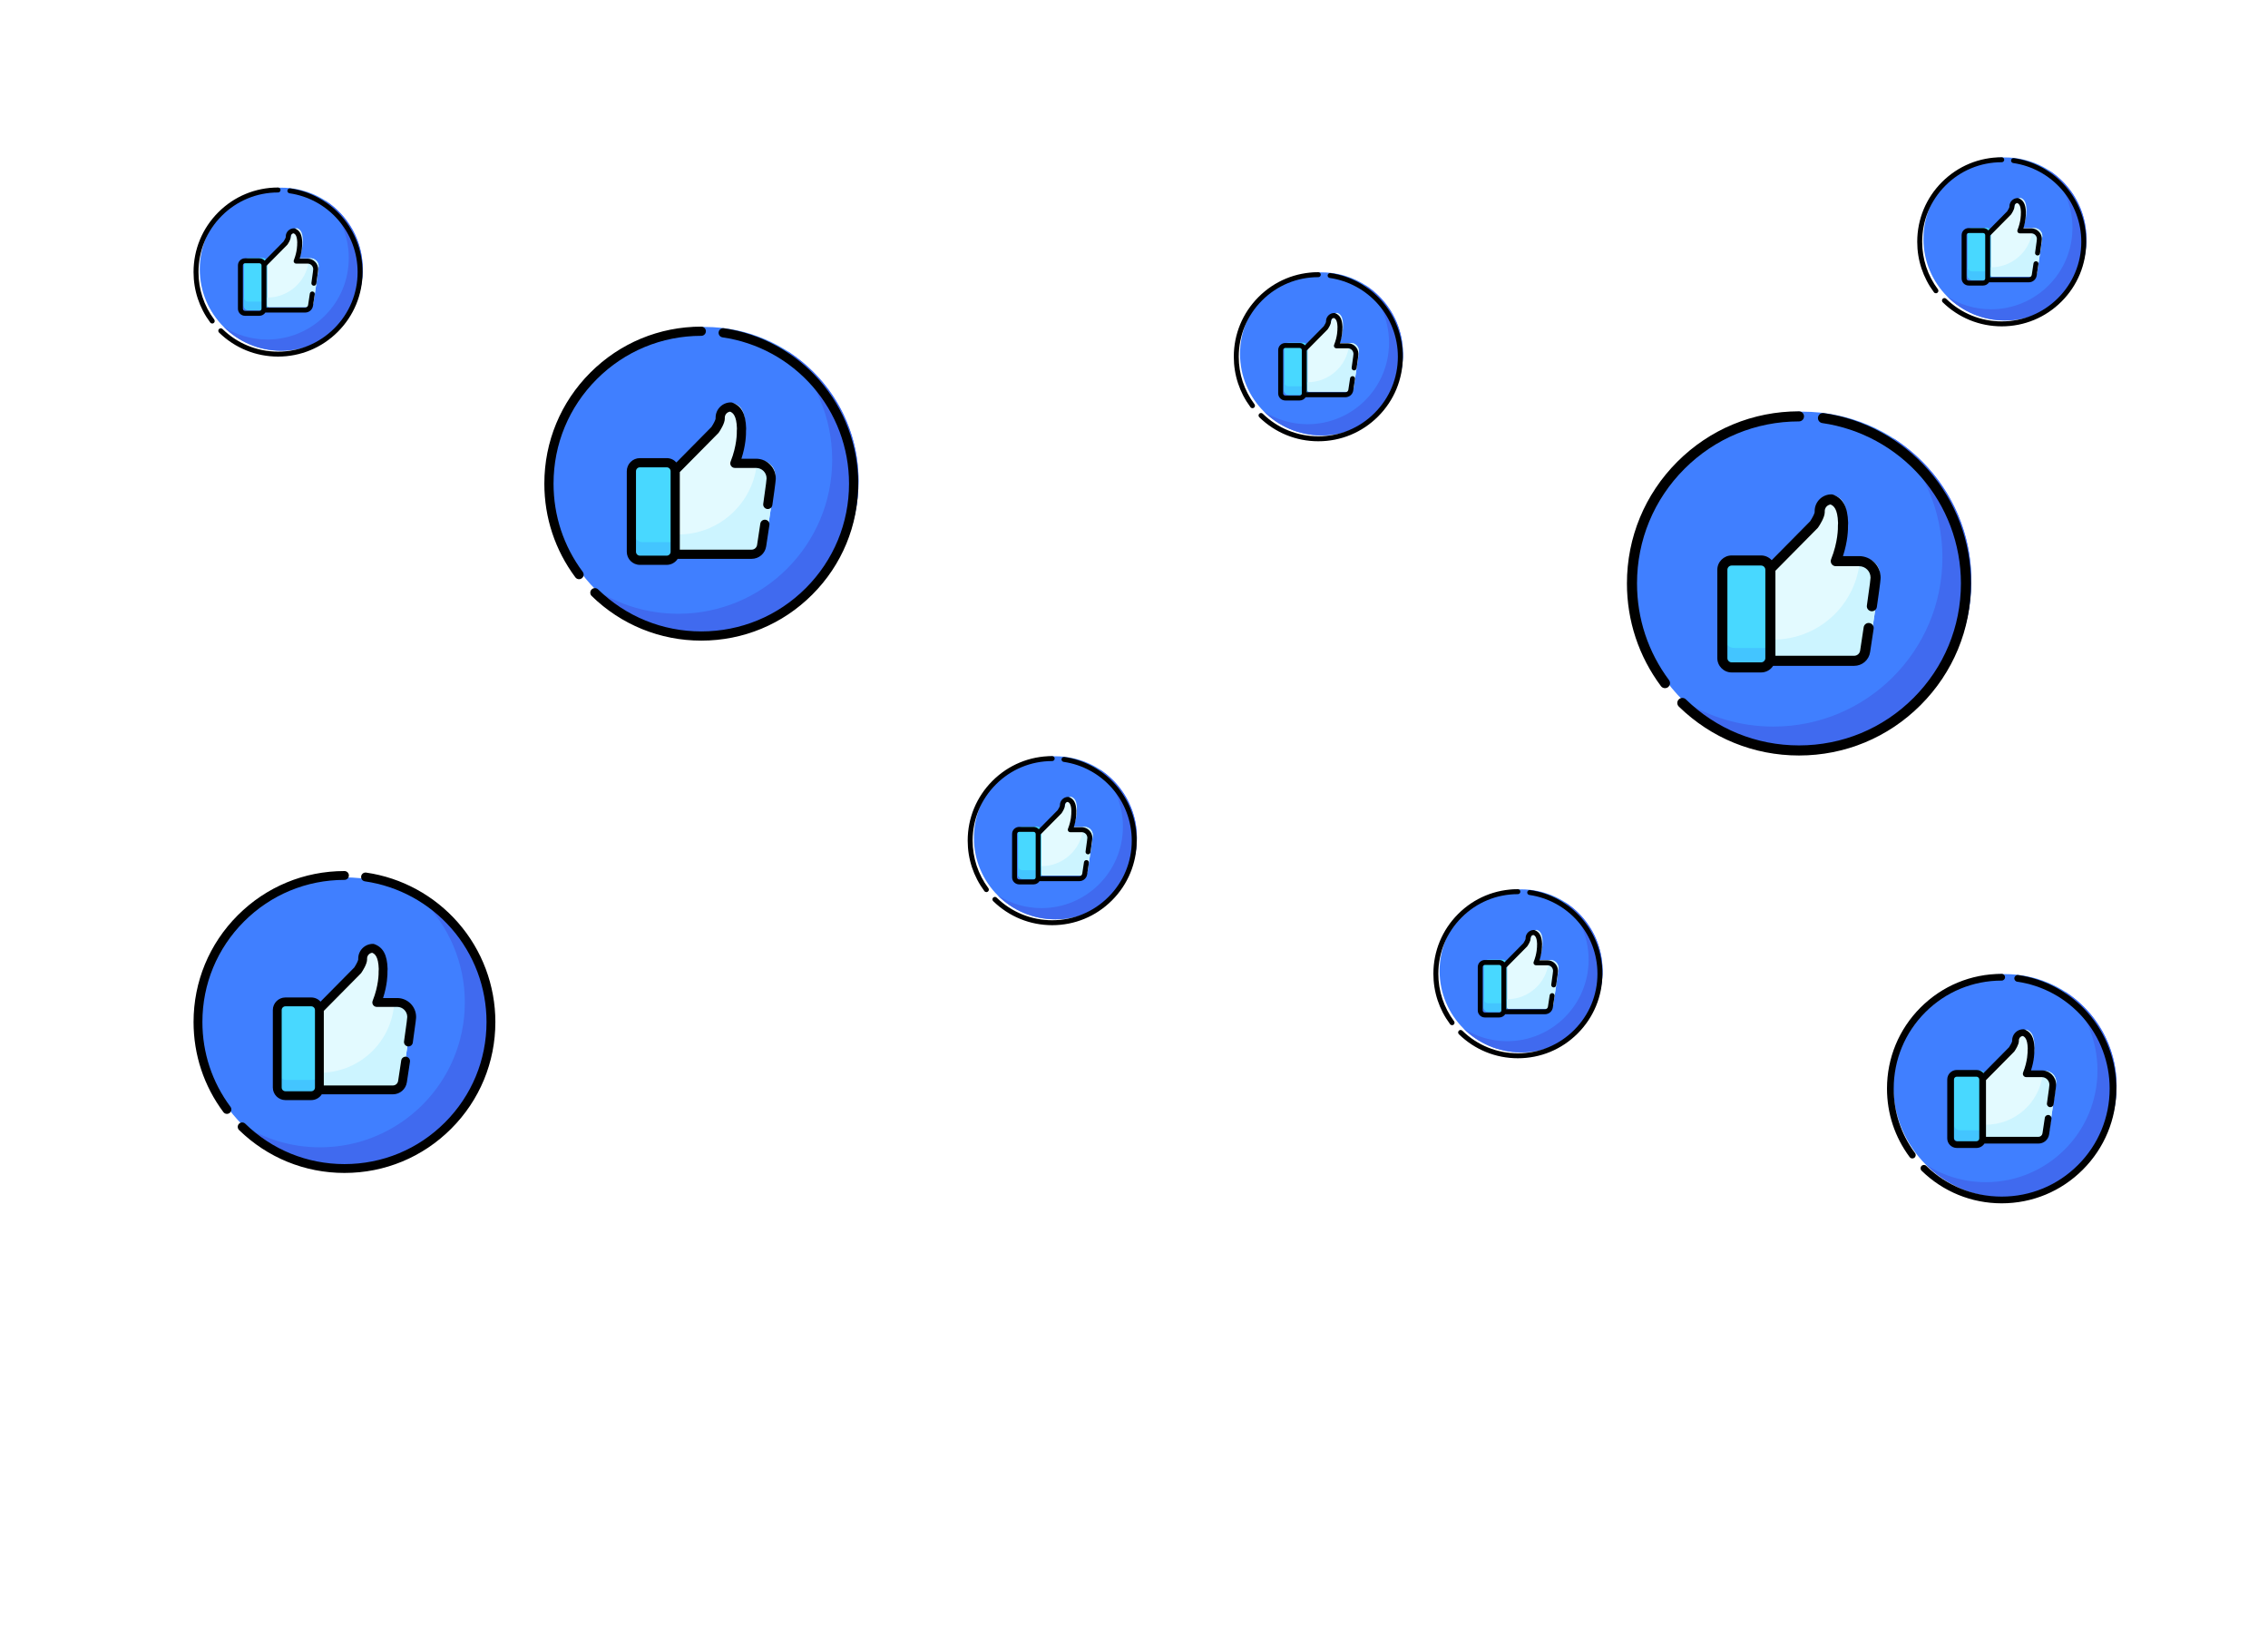 <?xml version="1.0" encoding="UTF-8"?>
<svg width="375px" height="272px" viewBox="0 0 375 272" version="1.1" xmlns="http://www.w3.org/2000/svg" xmlns:xlink="http://www.w3.org/1999/xlink">
    <!-- Generator: Sketch 55.2 (78181) - https://sketchapp.com -->
    <title>Group 2</title>
    <style>
        #like-1{animation: move_1 3s infinite ease-in-out;position :relative;}
        #like-2{animation: move_2 2s infinite ease-in-out;position :relative;}
        #like-3{animation: move_3 5s infinite ease-in-out;position :relative;}
        #like-4{animation: move_4 2.5s infinite ease-in-out;position :relative;}
        #like-5{animation: move_5 6s infinite ease-in-out;position :relative;}
        #like-6{animation: move_6 3s infinite ease-in-out;position :relative;}
        #like-7{animation: move_7 3.4s infinite ease-in-out;position :relative;}
        #like-8{animation: move_8 4s infinite ease-in-out;position :relative;}
        #like-9{animation: move_9 5.2s infinite ease-in-out;position :relative;}
        @keyframes move_1 {
          from{
                opacity: 1;
                transform: translate(269px, 300px);
            }
           
            to {
                opacity: 0;
                transform: translate(269px, -130px);
            }
        }


 @keyframes move_2 {
          from{
                opacity: 1;
                transform: translate(90px, 300px);
            }
           
            to {
                opacity: 0;
                transform: translate(90px, -130px);
            }
        }


         @keyframes move_3 {
          from{
                opacity: 1;
                transform: translate(204px, 300px);
            }
           
            to {
                opacity: 0;
                transform: translate(204px, -130px);
            }
        }

        @keyframes move_4 {
          from{
                opacity: 1;
                transform: translate(312px, 300px);
            }
           
            to {
                opacity: 0;
                transform: translate(312px, -130px);
            }
        }



 @keyframes move_5 {
          from{
                opacity: 1;
                transform: translate(32px, 300px);
            }
           
            to {
                opacity: 0;
                transform: translate(32px, -130px);
            }
        }

         @keyframes move_6 {
          from{
                opacity: 1;
                transform: translate(160px, 300px);
            }
           
            to {
                opacity: 0;
                transform: translate(160px, -130px);
            }
        }


             @keyframes move_7 {
          from{
                opacity: 1;
                transform: translate(317px, 300px);
            }
           
            to {
                opacity: 0;
                transform: translate(317px, -130px);
            }
        }


            @keyframes move_8 {
          from{
                opacity: 1;
                transform: translate(237px, 300px);
            }
           
            to {
                opacity: 0;
                transform: translate(237px, -130px);
            }
        }


           @keyframes move_9 {
          from{
                opacity: 1;
                transform: translate(32px, 300px);
            }
           
            to {
                opacity: 0;
                transform: translate(32px, -130px);
            }
        }

        

    </style>
    <desc>Created with Sketch.</desc>
       
    
    <g id="after-login" stroke="none" stroke-width="1" fill="none" fill-rule="evenodd">
        <g id="Artboard">
            <g id="Group-2">
                <rect id="Rectangle" fill="" x="0" y="0" width="375" height="272"></rect>
                <g id="like-1" transform="translate(269, 68)" fill-rule="nonzero">
                    <g id="Group" transform="translate(1, 0)">
                        <ellipse id="Oval" fill="#407FFF" cx="28.004" cy="28.004" rx="27.944" ry="27.948"></ellipse>
                        <path d="M42.973,4.401 C48.034,9.46 51.165,16.449 51.165,24.171 C51.165,39.606 38.654,52.119 23.221,52.119 C17.714,52.119 12.58,50.525 8.252,47.774 C13.309,52.827 20.292,55.953 28.004,55.953 C43.437,55.953 55.948,43.44 55.948,28.004 C55.948,18.077 50.772,9.36 42.973,4.401 Z" id="Path" fill="#406AEF"></path>
                        <g transform="translate(15.181, 13.944)" id="Path">
                            <path d="M6.481,28.115 L1.562,28.115 C0.701,28.115 0.003,27.417 0.003,26.556 L0.003,11.786 C0.003,10.925 0.701,10.227 1.562,10.227 L6.481,10.227 C7.342,10.227 8.04,10.925 8.04,11.786 L8.04,26.556 C8.04,27.417 7.342,28.115 6.481,28.115 Z" fill="#48D8FF"></path>
                            <path d="M6.481,25.177 L1.562,25.177 C0.701,25.177 0.003,24.479 0.003,23.618 L0.003,26.555 C0.003,27.417 0.701,28.115 1.562,28.115 L6.481,28.115 C7.342,28.115 8.04,27.417 8.04,26.555 L8.04,23.618 C8.04,24.479 7.342,25.177 6.481,25.177 Z" fill="#43C5FF"></path>
                            <path d="M25.645,13.093 L25.645,13.093 C25.645,11.572 24.411,10.338 22.89,10.338 L18.985,10.338 C20.206,7.281 20.201,4.821 20.185,4.309 C20.198,4.217 20.205,4.122 20.205,4.026 L20.205,3.898 C20.123,1.218 19.302,0.397 18.249,0.006 L18.249,0.006 C17.168,0.006 16.293,0.882 16.293,1.963 L16.293,2.158 C16.282,2.828 15.341,4.211 15.341,4.211 L8.161,11.472 L8.04,11.621 L8.04,13.093 L8.04,26.514 C8.04,26.788 8.263,27.011 8.537,27.011 L22.053,27.011 C22.972,27.011 23.754,26.339 23.893,25.43 C24.425,21.955 25.645,13.89 25.645,13.093 Z" fill="#E3FAFF"></path>
                            <path d="M22.89,10.338 L22.384,10.338 C22.358,10.58 22.32,10.898 22.271,11.274 C21.346,18.43 15.254,23.787 8.04,23.787 L8.04,23.787 L8.04,26.514 C8.04,26.788 8.263,27.011 8.537,27.011 L22.053,27.011 C22.972,27.011 23.754,26.34 23.893,25.431 C24.425,21.956 25.645,13.891 25.645,13.093 C25.645,11.572 24.411,10.338 22.89,10.338 Z" fill="#CCF4FF"></path>
                        </g>
                    </g>
                    <g id="Group" fill="#000000">
                        <path d="M49.88,9.743 C45.402,4.614 39.243,1.258 32.539,0.292 C32.083,0.226 31.661,0.542 31.595,0.998 C31.529,1.454 31.845,1.876 32.301,1.942 C38.611,2.851 44.408,6.011 48.625,10.84 C52.882,15.715 55.227,21.968 55.227,28.449 C55.227,35.603 52.441,42.328 47.383,47.387 C42.326,52.445 35.601,55.231 28.449,55.231 C21.419,55.231 14.777,52.527 9.747,47.617 C9.417,47.295 8.89,47.302 8.568,47.631 C8.247,47.96 8.253,48.488 8.583,48.809 C13.926,54.025 20.981,56.898 28.449,56.898 C36.047,56.898 43.19,53.938 48.562,48.565 C53.935,43.192 56.893,36.048 56.893,28.449 C56.893,21.565 54.403,14.922 49.88,9.743 Z" id="Path"></path>
                        <path d="M1.671,28.449 C1.671,21.295 4.456,14.569 9.514,9.511 C14.572,4.452 21.296,1.667 28.449,1.667 C28.909,1.667 29.282,1.294 29.282,0.833 C29.282,0.373 28.909,0 28.449,0 C20.851,0 13.708,2.959 8.335,8.333 C2.963,13.706 0.004,20.85 0.004,28.449 C0.004,34.623 1.949,40.496 5.628,45.433 C5.791,45.653 6.042,45.769 6.296,45.769 C6.47,45.769 6.644,45.715 6.794,45.603 C7.163,45.328 7.239,44.806 6.964,44.437 C3.501,39.79 1.671,34.262 1.671,28.449 Z" id="Path"></path>
                        <path d="M22.182,23.827 L17.321,23.827 C16.012,23.827 14.947,24.892 14.947,26.201 L14.947,40.795 C14.947,42.104 16.012,43.169 17.321,43.169 L22.182,43.169 C23.019,43.169 23.754,42.732 24.177,42.076 C24.189,42.077 24.201,42.078 24.213,42.078 L37.568,42.078 C38.898,42.078 40.009,41.124 40.21,39.809 C40.363,38.809 40.574,37.424 40.796,35.945 C40.864,35.49 40.55,35.065 40.095,34.997 C39.64,34.929 39.215,35.243 39.147,35.698 C38.926,37.176 38.716,38.558 38.563,39.557 C38.487,40.052 38.069,40.412 37.568,40.412 L24.556,40.412 L24.556,26.355 L31.528,19.302 C31.564,19.266 31.596,19.227 31.624,19.185 C31.876,18.816 32.696,17.548 32.709,16.702 C32.709,16.697 32.71,16.693 32.71,16.688 L32.71,16.495 C32.71,15.934 33.132,15.47 33.675,15.403 C34.165,15.608 34.835,16.087 34.909,18.42 L34.909,18.534 C34.909,18.586 34.905,18.64 34.897,18.694 C34.89,18.742 34.888,18.791 34.889,18.84 C34.903,19.273 34.914,21.579 33.762,24.461 C33.66,24.718 33.691,25.009 33.846,25.238 C34.001,25.466 34.26,25.604 34.536,25.604 L38.395,25.604 C39.436,25.604 40.284,26.451 40.284,27.492 C40.283,27.626 40.223,28.343 39.678,32.101 C39.612,32.556 39.928,32.979 40.384,33.045 C40.84,33.111 41.262,32.795 41.328,32.34 C41.95,28.045 41.95,27.658 41.95,27.493 C41.95,25.532 40.355,23.937 38.395,23.937 L35.724,23.937 C36.529,21.461 36.572,19.531 36.557,18.856 C36.569,18.748 36.576,18.64 36.576,18.534 L36.576,18.407 C36.576,18.399 36.576,18.39 36.575,18.382 C36.497,15.806 35.733,14.386 34.099,13.78 C34.007,13.746 33.908,13.728 33.809,13.728 C32.284,13.728 31.043,14.97 31.043,16.495 L31.043,16.675 C31.027,16.901 30.674,17.606 30.288,18.186 L23.938,24.609 C23.503,24.13 22.878,23.827 22.182,23.827 Z M22.889,40.795 C22.889,41.185 22.572,41.502 22.182,41.502 L17.321,41.502 C16.931,41.502 16.614,41.185 16.614,40.795 L16.614,26.201 C16.614,25.811 16.931,25.494 17.321,25.494 L22.182,25.494 C22.572,25.494 22.889,25.811 22.889,26.201 L22.889,40.754 L22.889,40.795 Z" id="Shape"></path>
                    </g>
                </g>
                <g id="like-2" transform="translate(90, 54)" fill-rule="nonzero">
                    <g id="Group" transform="translate(1, 0)">
                        <ellipse id="Oval" fill="#407FFF" cx="25.504" cy="25.504" rx="25.449" ry="25.453"></ellipse>
                        <path d="M39.136,4.008 C43.746,8.615 46.597,14.981 46.597,22.013 C46.597,36.07 35.203,47.465 21.148,47.465 C16.132,47.465 11.456,46.013 7.516,43.508 C12.12,48.111 18.48,50.957 25.504,50.957 C39.559,50.957 50.953,39.561 50.953,25.504 C50.953,16.463 46.239,8.524 39.136,4.008 Z" id="Path" fill="#406AEF"></path>
                        <g transform="translate(13.825, 12.699)" id="Path">
                            <path d="M5.902,25.605 L1.423,25.605 C0.638,25.605 0.003,24.969 0.003,24.185 L0.003,10.734 C0.003,9.95 0.638,9.314 1.423,9.314 L5.902,9.314 C6.687,9.314 7.322,9.95 7.322,10.734 L7.322,24.185 C7.322,24.969 6.687,25.605 5.902,25.605 Z" fill="#48D8FF"></path>
                            <path d="M5.903,22.929 L1.422,22.929 C0.638,22.929 0.003,22.293 0.003,21.509 L0.003,24.184 C0.003,24.969 0.638,25.605 1.422,25.605 L5.903,25.605 C6.687,25.605 7.322,24.969 7.322,24.184 L7.322,21.509 C7.322,22.293 6.687,22.929 5.903,22.929 Z" fill="#43C5FF"></path>
                            <path d="M23.355,11.924 L23.355,11.924 C23.355,10.538 22.232,9.415 20.846,9.415 L17.29,9.415 C18.402,6.631 18.397,4.391 18.382,3.924 C18.395,3.84 18.401,3.754 18.401,3.667 L18.401,3.55 C18.326,1.109 17.579,0.362 16.619,0.006 L16.619,0.006 C15.635,0.006 14.838,0.804 14.838,1.788 L14.838,1.966 C14.828,2.576 13.971,3.835 13.971,3.835 L7.433,10.448 L7.323,10.584 L7.323,11.924 L7.323,24.146 C7.323,24.396 7.525,24.599 7.775,24.599 L20.084,24.599 C20.921,24.599 21.633,23.988 21.76,23.16 C22.244,19.994 23.355,12.65 23.355,11.924 Z" fill="#E3FAFF"></path>
                            <path d="M20.846,9.415 L20.386,9.415 C20.362,9.636 20.327,9.925 20.283,10.267 C19.44,16.784 13.892,21.663 7.323,21.663 L7.323,21.663 L7.323,24.147 C7.323,24.397 7.525,24.599 7.775,24.599 L20.084,24.599 C20.921,24.599 21.633,23.989 21.76,23.161 C22.244,19.996 23.355,12.65 23.355,11.924 C23.355,10.538 22.232,9.415 20.846,9.415 Z" fill="#CCF4FF"></path>
                        </g>
                    </g>
                    <g id="Group" fill="#000000">
                        <path d="M45.505,8.889 C41.419,4.209 35.801,1.147 29.684,0.266 C29.269,0.207 28.883,0.495 28.823,0.91 C28.764,1.326 29.052,1.711 29.467,1.771 C35.224,2.601 40.513,5.483 44.36,9.889 C48.243,14.336 50.382,20.041 50.382,25.953 C50.382,32.48 47.841,38.615 43.227,43.23 C38.613,47.845 32.478,50.386 25.953,50.386 C19.54,50.386 13.481,47.919 8.892,43.44 C8.591,43.146 8.11,43.152 7.817,43.453 C7.523,43.753 7.529,44.234 7.83,44.528 C12.704,49.286 19.141,51.907 25.953,51.907 C32.885,51.907 39.401,49.207 44.302,44.305 C49.204,39.403 51.903,32.886 51.903,25.953 C51.903,19.673 49.631,13.613 45.505,8.889 Z" id="Path"></path>
                        <path d="M1.524,25.953 C1.524,19.427 4.065,13.291 8.68,8.677 C13.294,4.062 19.428,1.52 25.953,1.52 C26.373,1.52 26.714,1.18 26.714,0.76 C26.714,0.34 26.373,0 25.953,0 C19.022,0 12.506,2.7 7.604,7.602 C2.703,12.504 0.004,19.021 0.004,25.953 C0.004,31.586 1.778,36.944 5.134,41.448 C5.283,41.648 5.512,41.754 5.744,41.754 C5.902,41.754 6.061,41.705 6.198,41.603 C6.534,41.352 6.604,40.876 6.353,40.539 C3.194,36.3 1.524,31.256 1.524,25.953 Z" id="Path"></path>
                        <path d="M20.236,21.737 L15.802,21.737 C14.608,21.737 13.636,22.709 13.636,23.903 L13.636,37.216 C13.636,38.411 14.608,39.382 15.802,39.382 L20.236,39.382 C21,39.382 21.671,38.984 22.056,38.385 C22.067,38.386 22.078,38.387 22.089,38.387 L34.273,38.387 C35.486,38.387 36.5,37.517 36.683,36.317 C36.823,35.405 37.015,34.142 37.217,32.792 C37.279,32.376 36.993,31.989 36.578,31.927 C36.162,31.865 35.775,32.151 35.713,32.566 C35.511,33.915 35.319,35.176 35.18,36.087 C35.111,36.539 34.729,36.867 34.273,36.867 L22.402,36.867 L22.402,24.043 L28.763,17.609 C28.795,17.576 28.824,17.54 28.85,17.502 C29.079,17.166 29.828,16.008 29.84,15.237 C29.84,15.233 29.84,15.229 29.84,15.225 L29.84,15.048 C29.84,14.537 30.225,14.113 30.721,14.052 C31.168,14.239 31.78,14.676 31.847,16.805 L31.847,16.908 C31.847,16.956 31.843,17.005 31.836,17.054 C31.83,17.098 31.827,17.143 31.829,17.187 C31.841,17.582 31.852,19.686 30.801,22.315 C30.707,22.55 30.736,22.815 30.877,23.024 C31.019,23.233 31.255,23.358 31.507,23.358 L35.027,23.358 C35.977,23.358 36.75,24.131 36.75,25.081 C36.75,25.203 36.695,25.857 36.198,29.285 C36.138,29.701 36.426,30.086 36.841,30.146 C37.257,30.206 37.643,29.919 37.703,29.503 C38.271,25.585 38.271,25.232 38.271,25.081 C38.271,23.292 36.815,21.837 35.027,21.837 L32.59,21.837 C33.325,19.579 33.364,17.817 33.35,17.202 C33.362,17.103 33.367,17.005 33.367,16.908 L33.367,16.792 C33.367,16.785 33.367,16.777 33.367,16.769 C33.295,14.419 32.598,13.124 31.108,12.572 C31.024,12.54 30.934,12.524 30.844,12.524 C29.452,12.524 28.32,13.656 28.32,15.048 L28.32,15.212 C28.305,15.419 27.983,16.061 27.631,16.591 L21.838,22.45 C21.441,22.014 20.871,21.737 20.236,21.737 Z M20.881,37.216 C20.881,37.572 20.592,37.862 20.236,37.862 L15.802,37.862 C15.446,37.862 15.157,37.572 15.157,37.216 L15.157,23.903 C15.157,23.547 15.446,23.258 15.802,23.258 L20.236,23.258 C20.592,23.258 20.881,23.547 20.881,23.903 L20.881,37.179 L20.881,37.216 Z" id="Shape"></path>
                    </g>
                </g>
                <g id="like-3" transform="translate(204, 45)" fill-rule="nonzero">
                    <g id="Group" transform="translate(1, 0)">
                        <ellipse id="Oval" fill="#407FFF" cx="13.502" cy="13.502" rx="13.473" ry="13.475"></ellipse>
                        <path d="M20.719,2.122 C23.159,4.561 24.669,7.931 24.669,11.654 C24.669,19.096 18.637,25.129 11.196,25.129 C8.541,25.129 6.065,24.36 3.979,23.034 C6.417,25.47 9.783,26.977 13.502,26.977 C20.943,26.977 26.975,20.944 26.975,13.502 C26.975,8.716 24.48,4.513 20.719,2.122 Z" id="Path" fill="#406AEF"></path>
                        <g transform="translate(7.319, 6.723)" id="Path">
                            <path d="M3.125,13.555 L0.753,13.555 C0.338,13.555 0.001,13.219 0.001,12.804 L0.001,5.683 C0.001,5.267 0.338,4.931 0.753,4.931 L3.125,4.931 C3.54,4.931 3.877,5.267 3.877,5.683 L3.877,12.804 C3.877,13.219 3.54,13.555 3.125,13.555 Z" fill="#48D8FF"></path>
                            <path d="M3.125,12.139 L0.753,12.139 C0.338,12.139 0.001,11.802 0.001,11.387 L0.001,12.804 C0.001,13.219 0.338,13.555 0.753,13.555 L3.125,13.555 C3.54,13.555 3.877,13.219 3.877,12.804 L3.877,11.387 C3.877,11.802 3.54,12.139 3.125,12.139 Z" fill="#43C5FF"></path>
                            <path d="M12.364,6.313 L12.364,6.313 C12.364,5.579 11.77,4.984 11.036,4.984 L9.153,4.984 C9.742,3.511 9.74,2.324 9.732,2.078 C9.738,2.033 9.742,1.988 9.742,1.941 L9.742,1.879 C9.702,0.587 9.307,0.192 8.799,0.003 L8.799,0.003 C8.278,0.003 7.855,0.425 7.855,0.946 L7.855,1.041 C7.85,1.364 7.396,2.03 7.396,2.03 L3.935,5.531 L3.877,5.603 L3.877,6.313 L3.877,12.783 C3.877,12.916 3.984,13.023 4.116,13.023 L10.633,13.023 C11.076,13.023 11.453,12.699 11.52,12.261 C11.776,10.585 12.364,6.697 12.364,6.313 Z" fill="#E3FAFF"></path>
                            <path d="M11.036,4.984 L10.792,4.984 C10.78,5.101 10.761,5.254 10.738,5.436 C10.292,8.886 7.355,11.469 3.877,11.469 L3.877,11.469 L3.877,12.783 C3.877,12.916 3.984,13.023 4.116,13.023 L10.633,13.023 C11.076,13.023 11.453,12.7 11.52,12.262 C11.776,10.586 12.364,6.697 12.364,6.313 C12.364,5.579 11.77,4.984 11.036,4.984 Z" fill="#CCF4FF"></path>
                        </g>
                    </g>
                    <g id="Group" fill="#000000">
                        <path d="M24.503,4.786 C22.303,2.267 19.277,0.618 15.984,0.143 C15.76,0.111 15.553,0.266 15.52,0.49 C15.488,0.714 15.643,0.922 15.867,0.954 C18.967,1.4 21.815,2.953 23.886,5.325 C25.977,7.719 27.129,10.791 27.129,13.975 C27.129,17.489 25.761,20.793 23.276,23.278 C20.792,25.763 17.488,27.131 13.975,27.131 C10.521,27.131 7.259,25.803 4.788,23.391 C4.626,23.233 4.367,23.236 4.209,23.398 C4.051,23.559 4.054,23.819 4.216,23.976 C6.841,26.539 10.307,27.95 13.975,27.95 C17.707,27.95 21.216,26.496 23.855,23.856 C26.494,21.217 27.948,17.708 27.948,13.975 C27.948,10.593 26.724,7.33 24.503,4.786 Z" id="Path"></path>
                        <path d="M0.821,13.975 C0.821,10.461 2.189,7.157 4.674,4.672 C7.158,2.187 10.461,0.819 13.975,0.819 C14.201,0.819 14.384,0.635 14.384,0.409 C14.384,0.183 14.201,0 13.975,0 C10.243,0 6.734,1.454 4.095,4.093 C1.456,6.733 0.002,10.242 0.002,13.975 C0.002,17.008 0.957,19.893 2.764,22.318 C2.845,22.426 2.968,22.483 3.093,22.483 C3.178,22.483 3.264,22.456 3.337,22.402 C3.519,22.267 3.556,22.01 3.421,21.829 C1.72,19.546 0.821,16.83 0.821,13.975 Z" id="Path"></path>
                        <path d="M10.896,11.705 L8.509,11.705 C7.866,11.705 7.342,12.228 7.342,12.871 L7.342,20.04 C7.342,20.683 7.866,21.206 8.509,21.206 L10.896,21.206 C11.307,21.206 11.669,20.991 11.877,20.669 C11.882,20.669 11.888,20.67 11.894,20.67 L18.454,20.67 C19.108,20.67 19.654,20.201 19.752,19.555 C19.828,19.064 19.931,18.384 20.04,17.657 C20.073,17.433 19.919,17.225 19.696,17.192 C19.472,17.158 19.264,17.312 19.23,17.536 C19.121,18.262 19.018,18.941 18.943,19.432 C18.906,19.675 18.7,19.851 18.454,19.851 L12.062,19.851 L12.062,12.946 L15.488,9.482 C15.505,9.464 15.521,9.445 15.535,9.424 C15.658,9.243 16.061,8.62 16.068,8.204 C16.068,8.202 16.068,8.2 16.068,8.198 L16.068,8.103 C16.068,7.827 16.275,7.599 16.542,7.567 C16.783,7.667 17.112,7.902 17.148,9.049 L17.148,9.104 C17.148,9.13 17.146,9.156 17.142,9.183 C17.139,9.207 17.138,9.231 17.139,9.255 C17.145,9.467 17.151,10.6 16.585,12.016 C16.535,12.142 16.55,12.285 16.626,12.397 C16.702,12.51 16.829,12.577 16.965,12.577 L18.861,12.577 C19.372,12.577 19.788,12.993 19.788,13.505 C19.788,13.571 19.759,13.923 19.491,15.769 C19.459,15.993 19.614,16.2 19.838,16.233 C20.062,16.265 20.269,16.11 20.301,15.886 C20.607,13.776 20.607,13.586 20.607,13.505 C20.607,12.542 19.824,11.758 18.861,11.758 L17.549,11.758 C17.944,10.542 17.965,9.594 17.958,9.262 C17.964,9.21 17.967,9.157 17.967,9.104 L17.967,9.042 C17.967,9.038 17.967,9.034 17.967,9.03 C17.928,7.764 17.553,7.067 16.751,6.769 C16.705,6.752 16.657,6.744 16.608,6.744 C15.859,6.744 15.249,7.353 15.249,8.103 L15.249,8.191 C15.241,8.302 15.068,8.648 14.878,8.933 L11.759,12.089 C11.545,11.854 11.238,11.705 10.896,11.705 Z M11.244,20.04 C11.244,20.231 11.088,20.387 10.896,20.387 L8.509,20.387 C8.317,20.387 8.161,20.231 8.161,20.04 L8.161,12.871 C8.161,12.679 8.317,12.523 8.509,12.523 L10.896,12.523 C11.088,12.523 11.244,12.679 11.244,12.871 L11.244,20.019 L11.244,20.04 Z" id="Shape"></path>
                    </g>
                </g>
                <g id="like-4" transform="translate(312, 161)" fill-rule="nonzero">
                    <g id="Group" transform="translate(1, 0)">
                        <ellipse id="Oval" fill="#407FFF" cx="18.503" cy="18.503" rx="18.463" ry="18.466"></ellipse>
                        <path d="M28.393,2.908 C31.737,6.25 33.805,10.868 33.805,15.97 C33.805,26.168 25.539,34.436 15.343,34.436 C11.704,34.436 8.312,33.382 5.453,31.565 C8.793,34.904 13.407,36.969 18.503,36.969 C28.7,36.969 36.966,28.701 36.966,18.503 C36.966,11.944 33.546,6.184 28.393,2.908 Z" id="Path" fill="#406AEF"></path>
                        <g transform="translate(10.03, 9.213)" id="Path">
                            <path d="M4.282,18.576 L1.032,18.576 C0.463,18.576 0.002,18.115 0.002,17.546 L0.002,7.787 C0.002,7.218 0.463,6.757 1.032,6.757 L4.282,6.757 C4.851,6.757 5.312,7.218 5.312,7.787 L5.312,17.546 C5.312,18.115 4.851,18.576 4.282,18.576 Z" fill="#48D8FF"></path>
                            <path d="M4.282,16.635 L1.032,16.635 C0.463,16.635 0.002,16.174 0.002,15.605 L0.002,17.546 C0.002,18.115 0.463,18.576 1.032,18.576 L4.282,18.576 C4.851,18.576 5.312,18.115 5.312,17.546 L5.312,15.605 C5.312,16.174 4.851,16.635 4.282,16.635 Z" fill="#43C5FF"></path>
                            <path d="M16.944,8.651 L16.944,8.651 C16.944,7.645 16.129,6.831 15.123,6.831 L12.543,6.831 C13.351,4.811 13.347,3.185 13.336,2.847 C13.345,2.786 13.35,2.724 13.35,2.66 L13.35,2.576 C13.296,0.805 12.753,0.263 12.057,0.004 L12.057,0.004 C11.343,0.004 10.765,0.583 10.765,1.297 L10.765,1.426 C10.758,1.869 10.136,2.782 10.136,2.782 L5.392,7.58 L5.312,7.678 L5.312,8.651 L5.312,17.518 C5.312,17.699 5.459,17.846 5.641,17.846 L14.571,17.846 C15.178,17.846 15.695,17.403 15.787,16.802 C16.138,14.506 16.944,9.178 16.944,8.651 Z" fill="#E3FAFF"></path>
                            <path d="M15.123,6.831 L14.79,6.831 C14.773,6.991 14.747,7.2 14.715,7.449 C14.104,12.177 10.079,15.717 5.312,15.717 L5.312,15.717 L5.312,17.518 C5.312,17.699 5.459,17.846 5.641,17.846 L14.571,17.846 C15.178,17.846 15.695,17.403 15.787,16.803 C16.138,14.507 16.944,9.178 16.944,8.651 C16.944,7.645 16.129,6.831 15.123,6.831 Z" fill="#CCF4FF"></path>
                        </g>
                    </g>
                    <g id="Group" fill="#000000">
                        <path d="M33.254,6.495 C30.268,3.076 26.162,0.839 21.692,0.195 C21.389,0.151 21.107,0.362 21.063,0.665 C21.019,0.969 21.23,1.251 21.534,1.294 C25.741,1.9 29.605,4.007 32.417,7.226 C35.255,10.476 36.818,14.646 36.818,18.966 C36.818,23.735 34.961,28.219 31.589,31.591 C28.217,34.963 23.734,36.821 18.966,36.821 C14.279,36.821 9.851,35.018 6.498,31.744 C6.278,31.53 5.927,31.534 5.712,31.754 C5.498,31.973 5.502,32.325 5.722,32.539 C9.284,36.017 13.987,37.932 18.966,37.932 C24.031,37.932 28.793,35.959 32.375,32.377 C35.956,28.795 37.929,24.032 37.929,18.966 C37.929,14.377 36.269,9.948 33.254,6.495 Z" id="Path"></path>
                        <path d="M1.114,18.966 C1.114,14.197 2.971,9.713 6.343,6.341 C9.715,2.968 14.197,1.111 18.966,1.111 C19.273,1.111 19.521,0.862 19.521,0.556 C19.521,0.249 19.273,0 18.966,0 C13.901,0 9.139,1.973 5.557,5.555 C1.975,9.137 0.003,13.9 0.003,18.966 C0.003,23.082 1.299,26.998 3.752,30.289 C3.861,30.435 4.028,30.512 4.198,30.512 C4.313,30.512 4.429,30.477 4.529,30.402 C4.775,30.219 4.826,29.871 4.643,29.625 C2.334,26.527 1.114,22.841 1.114,18.966 Z" id="Path"></path>
                        <path d="M14.788,15.885 L11.547,15.885 C10.675,15.885 9.965,16.595 9.965,17.468 L9.965,27.197 C9.965,28.069 10.675,28.779 11.547,28.779 L14.788,28.779 C15.346,28.779 15.836,28.488 16.118,28.051 C16.126,28.051 16.134,28.052 16.142,28.052 L25.045,28.052 C25.932,28.052 26.673,27.416 26.807,26.539 C26.909,25.873 27.049,24.95 27.197,23.963 C27.243,23.66 27.033,23.377 26.73,23.331 C26.426,23.286 26.144,23.495 26.098,23.799 C25.951,24.784 25.81,25.706 25.709,26.372 C25.658,26.702 25.379,26.941 25.045,26.941 L16.371,26.941 L16.371,17.57 L21.019,12.868 C21.043,12.844 21.064,12.818 21.083,12.79 C21.25,12.544 21.797,11.698 21.806,11.135 C21.806,11.132 21.806,11.129 21.806,11.126 L21.806,10.997 C21.806,10.623 22.088,10.313 22.45,10.269 C22.777,10.405 23.223,10.725 23.273,12.28 L23.273,12.356 C23.273,12.391 23.27,12.427 23.265,12.463 C23.26,12.495 23.258,12.528 23.259,12.56 C23.269,12.849 23.276,14.386 22.508,16.307 C22.44,16.479 22.461,16.672 22.564,16.825 C22.668,16.978 22.84,17.069 23.024,17.069 L25.597,17.069 C26.291,17.069 26.856,17.634 26.856,18.328 C26.855,18.417 26.815,18.895 26.452,21.401 C26.408,21.704 26.619,21.986 26.922,22.03 C27.226,22.074 27.508,21.864 27.552,21.56 C27.967,18.697 27.967,18.439 27.967,18.328 C27.967,17.021 26.904,15.958 25.597,15.958 L23.816,15.958 C24.353,14.308 24.381,13.02 24.371,12.57 C24.38,12.499 24.384,12.427 24.384,12.356 L24.384,12.271 C24.384,12.266 24.384,12.26 24.384,12.254 C24.331,10.537 23.822,9.591 22.733,9.187 C22.671,9.164 22.606,9.152 22.54,9.152 C21.523,9.152 20.695,9.98 20.695,10.997 L20.695,11.117 C20.685,11.267 20.449,11.737 20.192,12.124 L15.959,16.406 C15.669,16.087 15.252,15.885 14.788,15.885 Z M15.259,27.197 C15.259,27.457 15.048,27.668 14.788,27.668 L11.547,27.668 C11.287,27.668 11.076,27.457 11.076,27.197 L11.076,17.468 C11.076,17.208 11.287,16.996 11.547,16.996 L14.788,16.996 C15.048,16.996 15.259,17.208 15.259,17.468 L15.259,27.169 L15.259,27.197 Z" id="Shape"></path>
                    </g>
                </g>
                <g id="like-5" transform="translate(32, 144)" fill-rule="nonzero">
                    <g id="Group" transform="translate(1, 1)">
                        <ellipse id="Oval" fill="#407FFF" cx="24.004" cy="24.004" rx="23.952" ry="23.956"></ellipse>
                        <path d="M36.834,3.773 C41.172,8.108 43.856,14.1 43.856,20.718 C43.856,33.948 33.132,44.673 19.904,44.673 C15.184,44.673 10.783,43.307 7.074,40.949 C11.408,45.28 17.393,47.959 24.004,47.959 C37.232,47.959 47.956,37.234 47.956,24.004 C47.956,15.495 43.519,8.022 36.834,3.773 Z" id="Path" fill="#406AEF"></path>
                        <g transform="translate(13.012, 11.952)" id="Path">
                            <path d="M5.555,24.098 L1.339,24.098 C0.601,24.098 0.002,23.5 0.002,22.762 L0.002,10.102 C0.002,9.364 0.601,8.766 1.339,8.766 L5.555,8.766 C6.293,8.766 6.892,9.364 6.892,10.102 L6.892,22.762 C6.892,23.5 6.293,24.098 5.555,24.098 Z" fill="#48D8FF"></path>
                            <path d="M5.555,21.58 L1.339,21.58 C0.601,21.58 0.002,20.982 0.002,20.244 L0.002,22.762 C0.002,23.5 0.601,24.098 1.339,24.098 L5.555,24.098 C6.293,24.098 6.892,23.5 6.892,22.762 L6.892,20.244 C6.892,20.982 6.293,21.58 5.555,21.58 Z" fill="#43C5FF"></path>
                            <path d="M21.981,11.223 L21.981,11.223 C21.981,9.918 20.924,8.861 19.62,8.861 L16.272,8.861 C17.32,6.241 17.315,4.132 17.301,3.694 C17.312,3.614 17.319,3.533 17.319,3.451 L17.319,3.341 C17.248,1.044 16.545,0.341 15.642,0.005 L15.642,0.005 C14.716,0.005 13.965,0.756 13.965,1.683 L13.965,1.85 C13.956,2.424 13.149,3.609 13.149,3.609 L6.996,9.833 L6.892,9.961 L6.892,11.223 L6.892,22.726 C6.892,22.961 7.083,23.152 7.318,23.152 L18.902,23.152 C19.691,23.152 20.361,22.577 20.48,21.797 C20.935,18.818 21.981,11.906 21.981,11.223 Z" fill="#E3FAFF"></path>
                            <path d="M19.62,8.861 L19.187,8.861 C19.164,9.069 19.131,9.341 19.09,9.663 C18.297,15.797 13.075,20.389 6.892,20.389 L6.892,20.389 L6.892,22.726 C6.892,22.961 7.083,23.152 7.318,23.152 L18.903,23.152 C19.691,23.152 20.361,22.577 20.48,21.798 C20.935,18.819 21.981,11.906 21.981,11.223 C21.981,9.918 20.924,8.861 19.62,8.861 Z" fill="#CCF4FF"></path>
                        </g>
                    </g>
                    <g id="Group" fill="#000000">
                        <path d="M43.755,8.547 C39.826,4.048 34.424,1.103 28.543,0.256 C28.143,0.199 27.772,0.476 27.715,0.875 C27.657,1.275 27.935,1.646 28.334,1.703 C33.869,2.501 38.955,5.273 42.654,9.508 C46.388,13.785 48.444,19.27 48.444,24.955 C48.444,31.23 46.001,37.13 41.564,41.567 C37.128,46.005 31.229,48.448 24.955,48.448 C18.788,48.448 12.962,46.076 8.55,41.769 C8.261,41.487 7.798,41.493 7.516,41.781 C7.234,42.07 7.24,42.533 7.529,42.815 C12.216,47.39 18.404,49.91 24.955,49.91 C31.62,49.91 37.886,47.314 42.598,42.601 C47.311,37.888 49.906,31.621 49.906,24.955 C49.906,18.917 47.722,13.089 43.755,8.547 Z" id="Path"></path>
                        <path d="M1.466,24.955 C1.466,18.68 3.909,12.78 8.346,8.343 C12.782,3.906 18.681,1.462 24.955,1.462 C25.359,1.462 25.686,1.135 25.686,0.731 C25.686,0.327 25.359,0 24.955,0 C18.29,0 12.025,2.596 7.312,7.309 C2.599,12.023 0.004,18.289 0.004,24.955 C0.004,30.371 1.709,35.523 4.936,39.854 C5.08,40.046 5.3,40.148 5.523,40.148 C5.675,40.148 5.828,40.101 5.959,40.003 C6.283,39.762 6.35,39.304 6.109,38.98 C3.071,34.904 1.466,30.054 1.466,24.955 Z" id="Path"></path>
                        <path d="M19.458,20.901 L15.194,20.901 C14.046,20.901 13.112,21.835 13.112,22.984 L13.112,35.785 C13.112,36.933 14.046,37.868 15.194,37.868 L19.458,37.868 C20.192,37.868 20.837,37.485 21.208,36.909 C21.219,36.909 21.229,36.911 21.24,36.911 L32.954,36.911 C34.121,36.911 35.096,36.074 35.272,34.92 C35.406,34.043 35.591,32.828 35.786,31.53 C35.845,31.131 35.57,30.759 35.171,30.699 C34.772,30.639 34.4,30.915 34.34,31.314 C34.146,32.61 33.961,33.823 33.827,34.699 C33.761,35.134 33.394,35.449 32.954,35.449 L21.54,35.449 L21.54,23.118 L27.656,16.932 C27.688,16.9 27.716,16.866 27.741,16.829 C27.961,16.506 28.681,15.393 28.692,14.651 C28.692,14.647 28.693,14.643 28.693,14.639 L28.693,14.47 C28.693,13.977 29.063,13.57 29.539,13.512 C29.969,13.691 30.557,14.112 30.622,16.158 L30.622,16.258 C30.622,16.304 30.618,16.351 30.612,16.398 C30.605,16.441 30.603,16.484 30.604,16.526 C30.617,16.906 30.627,18.929 29.616,21.457 C29.526,21.682 29.554,21.937 29.69,22.138 C29.826,22.339 30.052,22.459 30.295,22.459 L33.68,22.459 C34.593,22.459 35.337,23.203 35.337,24.116 C35.336,24.233 35.283,24.862 34.806,28.159 C34.748,28.558 35.025,28.929 35.424,28.987 C35.824,29.045 36.195,28.768 36.253,28.368 C36.799,24.601 36.799,24.261 36.799,24.116 C36.799,22.396 35.4,20.997 33.68,20.997 L31.337,20.997 C32.043,18.826 32.081,17.132 32.067,16.54 C32.078,16.446 32.084,16.351 32.084,16.258 L32.084,16.147 C32.084,16.139 32.084,16.132 32.084,16.124 C32.015,13.865 31.345,12.62 29.912,12.088 C29.83,12.058 29.744,12.042 29.657,12.042 C28.319,12.042 27.231,13.131 27.231,14.469 L27.231,14.627 C27.217,14.826 26.907,15.444 26.569,15.952 L20.998,21.587 C20.617,21.167 20.068,20.901 19.458,20.901 Z M20.078,35.785 C20.078,36.127 19.8,36.406 19.458,36.406 L15.194,36.406 C14.852,36.406 14.574,36.127 14.574,35.785 L14.574,22.984 C14.574,22.642 14.852,22.363 15.194,22.363 L19.458,22.363 C19.8,22.363 20.078,22.642 20.078,22.984 L20.078,35.749 L20.078,35.785 Z" id="Shape"></path>
                    </g>
                </g>
                <g id="like-6" transform="translate(160, 125)" fill-rule="nonzero">
                    <g id="Group" transform="translate(1, 0)">
                        <ellipse id="Oval" fill="#407FFF" cx="13.502" cy="13.502" rx="13.473" ry="13.475"></ellipse>
                        <path d="M20.719,2.122 C23.159,4.561 24.669,7.931 24.669,11.654 C24.669,19.096 18.637,25.129 11.196,25.129 C8.541,25.129 6.065,24.36 3.979,23.034 C6.417,25.47 9.783,26.977 13.502,26.977 C20.943,26.977 26.975,20.944 26.975,13.502 C26.975,8.716 24.48,4.513 20.719,2.122 Z" id="Path" fill="#406AEF"></path>
                        <g transform="translate(7.319, 6.723)" id="Path">
                            <path d="M3.125,13.555 L0.753,13.555 C0.338,13.555 0.001,13.219 0.001,12.804 L0.001,5.683 C0.001,5.267 0.338,4.931 0.753,4.931 L3.125,4.931 C3.54,4.931 3.877,5.267 3.877,5.683 L3.877,12.804 C3.877,13.219 3.54,13.555 3.125,13.555 Z" fill="#48D8FF"></path>
                            <path d="M3.125,12.139 L0.753,12.139 C0.338,12.139 0.001,11.802 0.001,11.387 L0.001,12.804 C0.001,13.219 0.338,13.555 0.753,13.555 L3.125,13.555 C3.54,13.555 3.877,13.219 3.877,12.804 L3.877,11.387 C3.877,11.802 3.54,12.139 3.125,12.139 Z" fill="#43C5FF"></path>
                            <path d="M12.364,6.313 L12.364,6.313 C12.364,5.579 11.77,4.984 11.036,4.984 L9.153,4.984 C9.742,3.511 9.74,2.324 9.732,2.078 C9.738,2.033 9.742,1.988 9.742,1.941 L9.742,1.879 C9.702,0.587 9.307,0.192 8.799,0.003 L8.799,0.003 C8.278,0.003 7.855,0.425 7.855,0.946 L7.855,1.041 C7.85,1.364 7.396,2.03 7.396,2.03 L3.935,5.531 L3.877,5.603 L3.877,6.313 L3.877,12.783 C3.877,12.916 3.984,13.023 4.116,13.023 L10.633,13.023 C11.076,13.023 11.453,12.699 11.52,12.261 C11.776,10.585 12.364,6.697 12.364,6.313 Z" fill="#E3FAFF"></path>
                            <path d="M11.036,4.984 L10.792,4.984 C10.78,5.101 10.761,5.254 10.738,5.436 C10.292,8.886 7.355,11.469 3.877,11.469 L3.877,11.469 L3.877,12.783 C3.877,12.916 3.984,13.023 4.116,13.023 L10.633,13.023 C11.076,13.023 11.453,12.7 11.52,12.262 C11.776,10.586 12.364,6.697 12.364,6.313 C12.364,5.579 11.77,4.984 11.036,4.984 Z" fill="#CCF4FF"></path>
                        </g>
                    </g>
                    <g id="Group" fill="#000000">
                        <path d="M24.503,4.786 C22.303,2.267 19.277,0.618 15.984,0.143 C15.76,0.111 15.553,0.266 15.52,0.49 C15.488,0.714 15.643,0.922 15.867,0.954 C18.967,1.4 21.815,2.953 23.886,5.325 C25.977,7.719 27.129,10.791 27.129,13.975 C27.129,17.489 25.761,20.793 23.276,23.278 C20.792,25.763 17.488,27.131 13.975,27.131 C10.521,27.131 7.259,25.803 4.788,23.391 C4.626,23.233 4.367,23.236 4.209,23.398 C4.051,23.559 4.054,23.819 4.216,23.976 C6.841,26.539 10.307,27.95 13.975,27.95 C17.707,27.95 21.216,26.496 23.855,23.856 C26.494,21.217 27.948,17.708 27.948,13.975 C27.948,10.593 26.724,7.33 24.503,4.786 Z" id="Path"></path>
                        <path d="M0.821,13.975 C0.821,10.461 2.189,7.157 4.674,4.672 C7.158,2.187 10.461,0.819 13.975,0.819 C14.201,0.819 14.384,0.635 14.384,0.409 C14.384,0.183 14.201,0 13.975,0 C10.243,0 6.734,1.454 4.095,4.093 C1.456,6.733 0.002,10.242 0.002,13.975 C0.002,17.008 0.957,19.893 2.764,22.318 C2.845,22.426 2.968,22.483 3.093,22.483 C3.178,22.483 3.264,22.456 3.337,22.402 C3.519,22.267 3.556,22.01 3.421,21.829 C1.72,19.546 0.821,16.83 0.821,13.975 Z" id="Path"></path>
                        <path d="M10.896,11.705 L8.509,11.705 C7.866,11.705 7.342,12.228 7.342,12.871 L7.342,20.04 C7.342,20.683 7.866,21.206 8.509,21.206 L10.896,21.206 C11.307,21.206 11.669,20.991 11.877,20.669 C11.882,20.669 11.888,20.67 11.894,20.67 L18.454,20.67 C19.108,20.67 19.654,20.201 19.752,19.555 C19.828,19.064 19.931,18.384 20.04,17.657 C20.073,17.433 19.919,17.225 19.696,17.192 C19.472,17.158 19.264,17.312 19.23,17.536 C19.121,18.262 19.018,18.941 18.943,19.432 C18.906,19.675 18.7,19.851 18.454,19.851 L12.062,19.851 L12.062,12.946 L15.488,9.482 C15.505,9.464 15.521,9.445 15.535,9.424 C15.658,9.243 16.061,8.62 16.068,8.204 C16.068,8.202 16.068,8.2 16.068,8.198 L16.068,8.103 C16.068,7.827 16.275,7.599 16.542,7.567 C16.783,7.667 17.112,7.902 17.148,9.049 L17.148,9.104 C17.148,9.13 17.146,9.156 17.142,9.183 C17.139,9.207 17.138,9.231 17.139,9.255 C17.145,9.467 17.151,10.6 16.585,12.016 C16.535,12.142 16.55,12.285 16.626,12.397 C16.702,12.51 16.829,12.577 16.965,12.577 L18.861,12.577 C19.372,12.577 19.788,12.993 19.788,13.505 C19.788,13.571 19.759,13.923 19.491,15.769 C19.459,15.993 19.614,16.2 19.838,16.233 C20.062,16.265 20.269,16.11 20.301,15.886 C20.607,13.776 20.607,13.586 20.607,13.505 C20.607,12.542 19.824,11.758 18.861,11.758 L17.549,11.758 C17.944,10.542 17.965,9.594 17.958,9.262 C17.964,9.21 17.967,9.157 17.967,9.104 L17.967,9.042 C17.967,9.038 17.967,9.034 17.967,9.03 C17.928,7.764 17.553,7.067 16.751,6.769 C16.705,6.752 16.657,6.744 16.608,6.744 C15.859,6.744 15.249,7.353 15.249,8.103 L15.249,8.191 C15.241,8.302 15.068,8.648 14.878,8.933 L11.759,12.089 C11.545,11.854 11.238,11.705 10.896,11.705 Z M11.244,20.04 C11.244,20.231 11.088,20.387 10.896,20.387 L8.509,20.387 C8.317,20.387 8.161,20.231 8.161,20.04 L8.161,12.871 C8.161,12.679 8.317,12.523 8.509,12.523 L10.896,12.523 C11.088,12.523 11.244,12.679 11.244,12.871 L11.244,20.019 L11.244,20.04 Z" id="Shape"></path>
                    </g>
                </g>
                <g id="like-7" transform="translate(317, 26)" fill-rule="nonzero">
                    <g id="Group" transform="translate(1, 0)">
                        <ellipse id="Oval" fill="#407FFF" cx="13.502" cy="13.502" rx="13.473" ry="13.475"></ellipse>
                        <path d="M20.719,2.122 C23.159,4.561 24.669,7.931 24.669,11.654 C24.669,19.096 18.637,25.129 11.196,25.129 C8.541,25.129 6.065,24.36 3.979,23.034 C6.417,25.47 9.783,26.977 13.502,26.977 C20.943,26.977 26.975,20.944 26.975,13.502 C26.975,8.716 24.48,4.513 20.719,2.122 Z" id="Path" fill="#406AEF"></path>
                        <g transform="translate(7.319, 6.723)" id="Path">
                            <path d="M3.125,13.555 L0.753,13.555 C0.338,13.555 0.001,13.219 0.001,12.804 L0.001,5.683 C0.001,5.267 0.338,4.931 0.753,4.931 L3.125,4.931 C3.54,4.931 3.877,5.267 3.877,5.683 L3.877,12.804 C3.877,13.219 3.54,13.555 3.125,13.555 Z" fill="#48D8FF"></path>
                            <path d="M3.125,12.139 L0.753,12.139 C0.338,12.139 0.001,11.802 0.001,11.387 L0.001,12.804 C0.001,13.219 0.338,13.555 0.753,13.555 L3.125,13.555 C3.54,13.555 3.877,13.219 3.877,12.804 L3.877,11.387 C3.877,11.802 3.54,12.139 3.125,12.139 Z" fill="#43C5FF"></path>
                            <path d="M12.364,6.313 L12.364,6.313 C12.364,5.579 11.77,4.984 11.036,4.984 L9.153,4.984 C9.742,3.511 9.74,2.324 9.732,2.078 C9.738,2.033 9.742,1.988 9.742,1.941 L9.742,1.879 C9.702,0.587 9.307,0.192 8.799,0.003 L8.799,0.003 C8.278,0.003 7.855,0.425 7.855,0.946 L7.855,1.041 C7.85,1.364 7.396,2.03 7.396,2.03 L3.935,5.531 L3.877,5.603 L3.877,6.313 L3.877,12.783 C3.877,12.916 3.984,13.023 4.116,13.023 L10.633,13.023 C11.076,13.023 11.453,12.699 11.52,12.261 C11.776,10.585 12.364,6.697 12.364,6.313 Z" fill="#E3FAFF"></path>
                            <path d="M11.036,4.984 L10.792,4.984 C10.78,5.101 10.761,5.254 10.738,5.436 C10.292,8.886 7.355,11.469 3.877,11.469 L3.877,11.469 L3.877,12.783 C3.877,12.916 3.984,13.023 4.116,13.023 L10.633,13.023 C11.076,13.023 11.453,12.7 11.52,12.262 C11.776,10.586 12.364,6.697 12.364,6.313 C12.364,5.579 11.77,4.984 11.036,4.984 Z" fill="#CCF4FF"></path>
                        </g>
                    </g>
                    <g id="Group" fill="#000000">
                        <path d="M24.503,4.786 C22.303,2.267 19.277,0.618 15.984,0.143 C15.76,0.111 15.553,0.266 15.52,0.49 C15.488,0.714 15.643,0.922 15.867,0.954 C18.967,1.4 21.815,2.953 23.886,5.325 C25.977,7.719 27.129,10.791 27.129,13.975 C27.129,17.489 25.761,20.793 23.276,23.278 C20.792,25.763 17.488,27.131 13.975,27.131 C10.521,27.131 7.259,25.803 4.788,23.391 C4.626,23.233 4.367,23.236 4.209,23.398 C4.051,23.559 4.054,23.819 4.216,23.976 C6.841,26.539 10.307,27.95 13.975,27.95 C17.707,27.95 21.216,26.496 23.855,23.856 C26.494,21.217 27.948,17.708 27.948,13.975 C27.948,10.593 26.724,7.33 24.503,4.786 Z" id="Path"></path>
                        <path d="M0.821,13.975 C0.821,10.461 2.189,7.157 4.674,4.672 C7.158,2.187 10.461,0.819 13.975,0.819 C14.201,0.819 14.384,0.635 14.384,0.409 C14.384,0.183 14.201,0 13.975,0 C10.243,0 6.734,1.454 4.095,4.093 C1.456,6.733 0.002,10.242 0.002,13.975 C0.002,17.008 0.957,19.893 2.764,22.318 C2.845,22.426 2.968,22.483 3.093,22.483 C3.178,22.483 3.264,22.456 3.337,22.402 C3.519,22.267 3.556,22.01 3.421,21.829 C1.72,19.546 0.821,16.83 0.821,13.975 Z" id="Path"></path>
                        <path d="M10.896,11.705 L8.509,11.705 C7.866,11.705 7.342,12.228 7.342,12.871 L7.342,20.04 C7.342,20.683 7.866,21.206 8.509,21.206 L10.896,21.206 C11.307,21.206 11.669,20.991 11.877,20.669 C11.882,20.669 11.888,20.67 11.894,20.67 L18.454,20.67 C19.108,20.67 19.654,20.201 19.752,19.555 C19.828,19.064 19.931,18.384 20.04,17.657 C20.073,17.433 19.919,17.225 19.696,17.192 C19.472,17.158 19.264,17.312 19.23,17.536 C19.121,18.262 19.018,18.941 18.943,19.432 C18.906,19.675 18.7,19.851 18.454,19.851 L12.062,19.851 L12.062,12.946 L15.488,9.482 C15.505,9.464 15.521,9.445 15.535,9.424 C15.658,9.243 16.061,8.62 16.068,8.204 C16.068,8.202 16.068,8.2 16.068,8.198 L16.068,8.103 C16.068,7.827 16.275,7.599 16.542,7.567 C16.783,7.667 17.112,7.902 17.148,9.049 L17.148,9.104 C17.148,9.13 17.146,9.156 17.142,9.183 C17.139,9.207 17.138,9.231 17.139,9.255 C17.145,9.467 17.151,10.6 16.585,12.016 C16.535,12.142 16.55,12.285 16.626,12.397 C16.702,12.51 16.829,12.577 16.965,12.577 L18.861,12.577 C19.372,12.577 19.788,12.993 19.788,13.505 C19.788,13.571 19.759,13.923 19.491,15.769 C19.459,15.993 19.614,16.2 19.838,16.233 C20.062,16.265 20.269,16.11 20.301,15.886 C20.607,13.776 20.607,13.586 20.607,13.505 C20.607,12.542 19.824,11.758 18.861,11.758 L17.549,11.758 C17.944,10.542 17.965,9.594 17.958,9.262 C17.964,9.21 17.967,9.157 17.967,9.104 L17.967,9.042 C17.967,9.038 17.967,9.034 17.967,9.03 C17.928,7.764 17.553,7.067 16.751,6.769 C16.705,6.752 16.657,6.744 16.608,6.744 C15.859,6.744 15.249,7.353 15.249,8.103 L15.249,8.191 C15.241,8.302 15.068,8.648 14.878,8.933 L11.759,12.089 C11.545,11.854 11.238,11.705 10.896,11.705 Z M11.244,20.04 C11.244,20.231 11.088,20.387 10.896,20.387 L8.509,20.387 C8.317,20.387 8.161,20.231 8.161,20.04 L8.161,12.871 C8.161,12.679 8.317,12.523 8.509,12.523 L10.896,12.523 C11.088,12.523 11.244,12.679 11.244,12.871 L11.244,20.019 L11.244,20.04 Z" id="Shape"></path>
                    </g>
                </g>
                <g id="like-8" transform="translate(237, 147)" fill-rule="nonzero">
                    <g id="Group" transform="translate(1, 0)">
                        <ellipse id="Oval" fill="#407FFF" cx="13.502" cy="13.502" rx="13.473" ry="13.475"></ellipse>
                        <path d="M20.719,2.122 C23.159,4.561 24.669,7.931 24.669,11.654 C24.669,19.096 18.637,25.129 11.196,25.129 C8.541,25.129 6.065,24.36 3.979,23.034 C6.417,25.47 9.783,26.977 13.502,26.977 C20.943,26.977 26.975,20.944 26.975,13.502 C26.975,8.716 24.48,4.513 20.719,2.122 Z" id="Path" fill="#406AEF"></path>
                        <g transform="translate(7.319, 6.723)" id="Path">
                            <path d="M3.125,13.555 L0.753,13.555 C0.338,13.555 0.001,13.219 0.001,12.804 L0.001,5.683 C0.001,5.267 0.338,4.931 0.753,4.931 L3.125,4.931 C3.54,4.931 3.877,5.267 3.877,5.683 L3.877,12.804 C3.877,13.219 3.54,13.555 3.125,13.555 Z" fill="#48D8FF"></path>
                            <path d="M3.125,12.139 L0.753,12.139 C0.338,12.139 0.001,11.802 0.001,11.387 L0.001,12.804 C0.001,13.219 0.338,13.555 0.753,13.555 L3.125,13.555 C3.54,13.555 3.877,13.219 3.877,12.804 L3.877,11.387 C3.877,11.802 3.54,12.139 3.125,12.139 Z" fill="#43C5FF"></path>
                            <path d="M12.364,6.313 L12.364,6.313 C12.364,5.579 11.77,4.984 11.036,4.984 L9.153,4.984 C9.742,3.511 9.74,2.324 9.732,2.078 C9.738,2.033 9.742,1.988 9.742,1.941 L9.742,1.879 C9.702,0.587 9.307,0.192 8.799,0.003 L8.799,0.003 C8.278,0.003 7.855,0.425 7.855,0.946 L7.855,1.041 C7.85,1.364 7.396,2.03 7.396,2.03 L3.935,5.531 L3.877,5.603 L3.877,6.313 L3.877,12.783 C3.877,12.916 3.984,13.023 4.116,13.023 L10.633,13.023 C11.076,13.023 11.453,12.699 11.52,12.261 C11.776,10.585 12.364,6.697 12.364,6.313 Z" fill="#E3FAFF"></path>
                            <path d="M11.036,4.984 L10.792,4.984 C10.78,5.101 10.761,5.254 10.738,5.436 C10.292,8.886 7.355,11.469 3.877,11.469 L3.877,11.469 L3.877,12.783 C3.877,12.916 3.984,13.023 4.116,13.023 L10.633,13.023 C11.076,13.023 11.453,12.7 11.52,12.262 C11.776,10.586 12.364,6.697 12.364,6.313 C12.364,5.579 11.77,4.984 11.036,4.984 Z" fill="#CCF4FF"></path>
                        </g>
                    </g>
                    <g id="Group" fill="#000000">
                        <path d="M24.503,4.786 C22.303,2.267 19.277,0.618 15.984,0.143 C15.76,0.111 15.553,0.266 15.52,0.49 C15.488,0.714 15.643,0.922 15.867,0.954 C18.967,1.4 21.815,2.953 23.886,5.325 C25.977,7.719 27.129,10.791 27.129,13.975 C27.129,17.489 25.761,20.793 23.276,23.278 C20.792,25.763 17.488,27.131 13.975,27.131 C10.521,27.131 7.259,25.803 4.788,23.391 C4.626,23.233 4.367,23.236 4.209,23.398 C4.051,23.559 4.054,23.819 4.216,23.976 C6.841,26.539 10.307,27.95 13.975,27.95 C17.707,27.95 21.216,26.496 23.855,23.856 C26.494,21.217 27.948,17.708 27.948,13.975 C27.948,10.593 26.724,7.33 24.503,4.786 Z" id="Path"></path>
                        <path d="M0.821,13.975 C0.821,10.461 2.189,7.157 4.674,4.672 C7.158,2.187 10.461,0.819 13.975,0.819 C14.201,0.819 14.384,0.635 14.384,0.409 C14.384,0.183 14.201,0 13.975,0 C10.243,0 6.734,1.454 4.095,4.093 C1.456,6.733 0.002,10.242 0.002,13.975 C0.002,17.008 0.957,19.893 2.764,22.318 C2.845,22.426 2.968,22.483 3.093,22.483 C3.178,22.483 3.264,22.456 3.337,22.402 C3.519,22.267 3.556,22.01 3.421,21.829 C1.72,19.546 0.821,16.83 0.821,13.975 Z" id="Path"></path>
                        <path d="M10.896,11.705 L8.509,11.705 C7.866,11.705 7.342,12.228 7.342,12.871 L7.342,20.04 C7.342,20.683 7.866,21.206 8.509,21.206 L10.896,21.206 C11.307,21.206 11.669,20.991 11.877,20.669 C11.882,20.669 11.888,20.67 11.894,20.67 L18.454,20.67 C19.108,20.67 19.654,20.201 19.752,19.555 C19.828,19.064 19.931,18.384 20.04,17.657 C20.073,17.433 19.919,17.225 19.696,17.192 C19.472,17.158 19.264,17.312 19.23,17.536 C19.121,18.262 19.018,18.941 18.943,19.432 C18.906,19.675 18.7,19.851 18.454,19.851 L12.062,19.851 L12.062,12.946 L15.488,9.482 C15.505,9.464 15.521,9.445 15.535,9.424 C15.658,9.243 16.061,8.62 16.068,8.204 C16.068,8.202 16.068,8.2 16.068,8.198 L16.068,8.103 C16.068,7.827 16.275,7.599 16.542,7.567 C16.783,7.667 17.112,7.902 17.148,9.049 L17.148,9.104 C17.148,9.13 17.146,9.156 17.142,9.183 C17.139,9.207 17.138,9.231 17.139,9.255 C17.145,9.467 17.151,10.6 16.585,12.016 C16.535,12.142 16.55,12.285 16.626,12.397 C16.702,12.51 16.829,12.577 16.965,12.577 L18.861,12.577 C19.372,12.577 19.788,12.993 19.788,13.505 C19.788,13.571 19.759,13.923 19.491,15.769 C19.459,15.993 19.614,16.2 19.838,16.233 C20.062,16.265 20.269,16.11 20.301,15.886 C20.607,13.776 20.607,13.586 20.607,13.505 C20.607,12.542 19.824,11.758 18.861,11.758 L17.549,11.758 C17.944,10.542 17.965,9.594 17.958,9.262 C17.964,9.21 17.967,9.157 17.967,9.104 L17.967,9.042 C17.967,9.038 17.967,9.034 17.967,9.03 C17.928,7.764 17.553,7.067 16.751,6.769 C16.705,6.752 16.657,6.744 16.608,6.744 C15.859,6.744 15.249,7.353 15.249,8.103 L15.249,8.191 C15.241,8.302 15.068,8.648 14.878,8.933 L11.759,12.089 C11.545,11.854 11.238,11.705 10.896,11.705 Z M11.244,20.04 C11.244,20.231 11.088,20.387 10.896,20.387 L8.509,20.387 C8.317,20.387 8.161,20.231 8.161,20.04 L8.161,12.871 C8.161,12.679 8.317,12.523 8.509,12.523 L10.896,12.523 C11.088,12.523 11.244,12.679 11.244,12.871 L11.244,20.019 L11.244,20.04 Z" id="Shape"></path>
                    </g>
                </g>
                <g id="like-9" transform="translate(32, 31)" fill-rule="nonzero">
                    <g id="Group" transform="translate(1, 0)">
                        <ellipse id="Oval" fill="#407FFF" cx="13.502" cy="13.502" rx="13.473" ry="13.475"></ellipse>
                        <path d="M20.719,2.122 C23.159,4.561 24.669,7.931 24.669,11.654 C24.669,19.096 18.637,25.129 11.196,25.129 C8.541,25.129 6.065,24.36 3.979,23.034 C6.417,25.47 9.783,26.977 13.502,26.977 C20.943,26.977 26.975,20.944 26.975,13.502 C26.975,8.716 24.48,4.513 20.719,2.122 Z" id="Path" fill="#406AEF"></path>
                        <g transform="translate(7.319, 6.723)" id="Path">
                            <path d="M3.125,13.555 L0.753,13.555 C0.338,13.555 0.001,13.219 0.001,12.804 L0.001,5.683 C0.001,5.267 0.338,4.931 0.753,4.931 L3.125,4.931 C3.54,4.931 3.877,5.267 3.877,5.683 L3.877,12.804 C3.877,13.219 3.54,13.555 3.125,13.555 Z" fill="#48D8FF"></path>
                            <path d="M3.125,12.139 L0.753,12.139 C0.338,12.139 0.001,11.802 0.001,11.387 L0.001,12.804 C0.001,13.219 0.338,13.555 0.753,13.555 L3.125,13.555 C3.54,13.555 3.877,13.219 3.877,12.804 L3.877,11.387 C3.877,11.802 3.54,12.139 3.125,12.139 Z" fill="#43C5FF"></path>
                            <path d="M12.364,6.313 L12.364,6.313 C12.364,5.579 11.77,4.984 11.036,4.984 L9.153,4.984 C9.742,3.511 9.74,2.324 9.732,2.078 C9.738,2.033 9.742,1.988 9.742,1.941 L9.742,1.879 C9.702,0.587 9.307,0.192 8.799,0.003 L8.799,0.003 C8.278,0.003 7.855,0.425 7.855,0.946 L7.855,1.041 C7.85,1.364 7.396,2.03 7.396,2.03 L3.935,5.531 L3.877,5.603 L3.877,6.313 L3.877,12.783 C3.877,12.916 3.984,13.023 4.116,13.023 L10.633,13.023 C11.076,13.023 11.453,12.699 11.52,12.261 C11.776,10.585 12.364,6.697 12.364,6.313 Z" fill="#E3FAFF"></path>
                            <path d="M11.036,4.984 L10.792,4.984 C10.78,5.101 10.761,5.254 10.738,5.436 C10.292,8.886 7.355,11.469 3.877,11.469 L3.877,11.469 L3.877,12.783 C3.877,12.916 3.984,13.023 4.116,13.023 L10.633,13.023 C11.076,13.023 11.453,12.7 11.52,12.262 C11.776,10.586 12.364,6.697 12.364,6.313 C12.364,5.579 11.77,4.984 11.036,4.984 Z" fill="#CCF4FF"></path>
                        </g>
                    </g>
                    <g id="Group" fill="#000000">
                        <path d="M24.503,4.786 C22.303,2.267 19.277,0.618 15.984,0.143 C15.76,0.111 15.553,0.266 15.52,0.49 C15.488,0.714 15.643,0.922 15.867,0.954 C18.967,1.4 21.815,2.953 23.886,5.325 C25.977,7.719 27.129,10.791 27.129,13.975 C27.129,17.489 25.761,20.793 23.276,23.278 C20.792,25.763 17.488,27.131 13.975,27.131 C10.521,27.131 7.259,25.803 4.788,23.391 C4.626,23.233 4.367,23.236 4.209,23.398 C4.051,23.559 4.054,23.819 4.216,23.976 C6.841,26.539 10.307,27.95 13.975,27.95 C17.707,27.95 21.216,26.496 23.855,23.856 C26.494,21.217 27.948,17.708 27.948,13.975 C27.948,10.593 26.724,7.33 24.503,4.786 Z" id="Path"></path>
                        <path d="M0.821,13.975 C0.821,10.461 2.189,7.157 4.674,4.672 C7.158,2.187 10.461,0.819 13.975,0.819 C14.201,0.819 14.384,0.635 14.384,0.409 C14.384,0.183 14.201,0 13.975,0 C10.243,0 6.734,1.454 4.095,4.093 C1.456,6.733 0.002,10.242 0.002,13.975 C0.002,17.008 0.957,19.893 2.764,22.318 C2.845,22.426 2.968,22.483 3.093,22.483 C3.178,22.483 3.264,22.456 3.337,22.402 C3.519,22.267 3.556,22.01 3.421,21.829 C1.72,19.546 0.821,16.83 0.821,13.975 Z" id="Path"></path>
                        <path d="M10.896,11.705 L8.509,11.705 C7.866,11.705 7.342,12.228 7.342,12.871 L7.342,20.04 C7.342,20.683 7.866,21.206 8.509,21.206 L10.896,21.206 C11.307,21.206 11.669,20.991 11.877,20.669 C11.882,20.669 11.888,20.67 11.894,20.67 L18.454,20.67 C19.108,20.67 19.654,20.201 19.752,19.555 C19.828,19.064 19.931,18.384 20.04,17.657 C20.073,17.433 19.919,17.225 19.696,17.192 C19.472,17.158 19.264,17.312 19.23,17.536 C19.121,18.262 19.018,18.941 18.943,19.432 C18.906,19.675 18.7,19.851 18.454,19.851 L12.062,19.851 L12.062,12.946 L15.488,9.482 C15.505,9.464 15.521,9.445 15.535,9.424 C15.658,9.243 16.061,8.62 16.068,8.204 C16.068,8.202 16.068,8.2 16.068,8.198 L16.068,8.103 C16.068,7.827 16.275,7.599 16.542,7.567 C16.783,7.667 17.112,7.902 17.148,9.049 L17.148,9.104 C17.148,9.13 17.146,9.156 17.142,9.183 C17.139,9.207 17.138,9.231 17.139,9.255 C17.145,9.467 17.151,10.6 16.585,12.016 C16.535,12.142 16.55,12.285 16.626,12.397 C16.702,12.51 16.829,12.577 16.965,12.577 L18.861,12.577 C19.372,12.577 19.788,12.993 19.788,13.505 C19.788,13.571 19.759,13.923 19.491,15.769 C19.459,15.993 19.614,16.2 19.838,16.233 C20.062,16.265 20.269,16.11 20.301,15.886 C20.607,13.776 20.607,13.586 20.607,13.505 C20.607,12.542 19.824,11.758 18.861,11.758 L17.549,11.758 C17.944,10.542 17.965,9.594 17.958,9.262 C17.964,9.21 17.967,9.157 17.967,9.104 L17.967,9.042 C17.967,9.038 17.967,9.034 17.967,9.03 C17.928,7.764 17.553,7.067 16.751,6.769 C16.705,6.752 16.657,6.744 16.608,6.744 C15.859,6.744 15.249,7.353 15.249,8.103 L15.249,8.191 C15.241,8.302 15.068,8.648 14.878,8.933 L11.759,12.089 C11.545,11.854 11.238,11.705 10.896,11.705 Z M11.244,20.04 C11.244,20.231 11.088,20.387 10.896,20.387 L8.509,20.387 C8.317,20.387 8.161,20.231 8.161,20.04 L8.161,12.871 C8.161,12.679 8.317,12.523 8.509,12.523 L10.896,12.523 C11.088,12.523 11.244,12.679 11.244,12.871 L11.244,20.019 L11.244,20.04 Z" id="Shape"></path>
                    </g>
                </g>
            </g>
        </g>
    </g>
</svg>